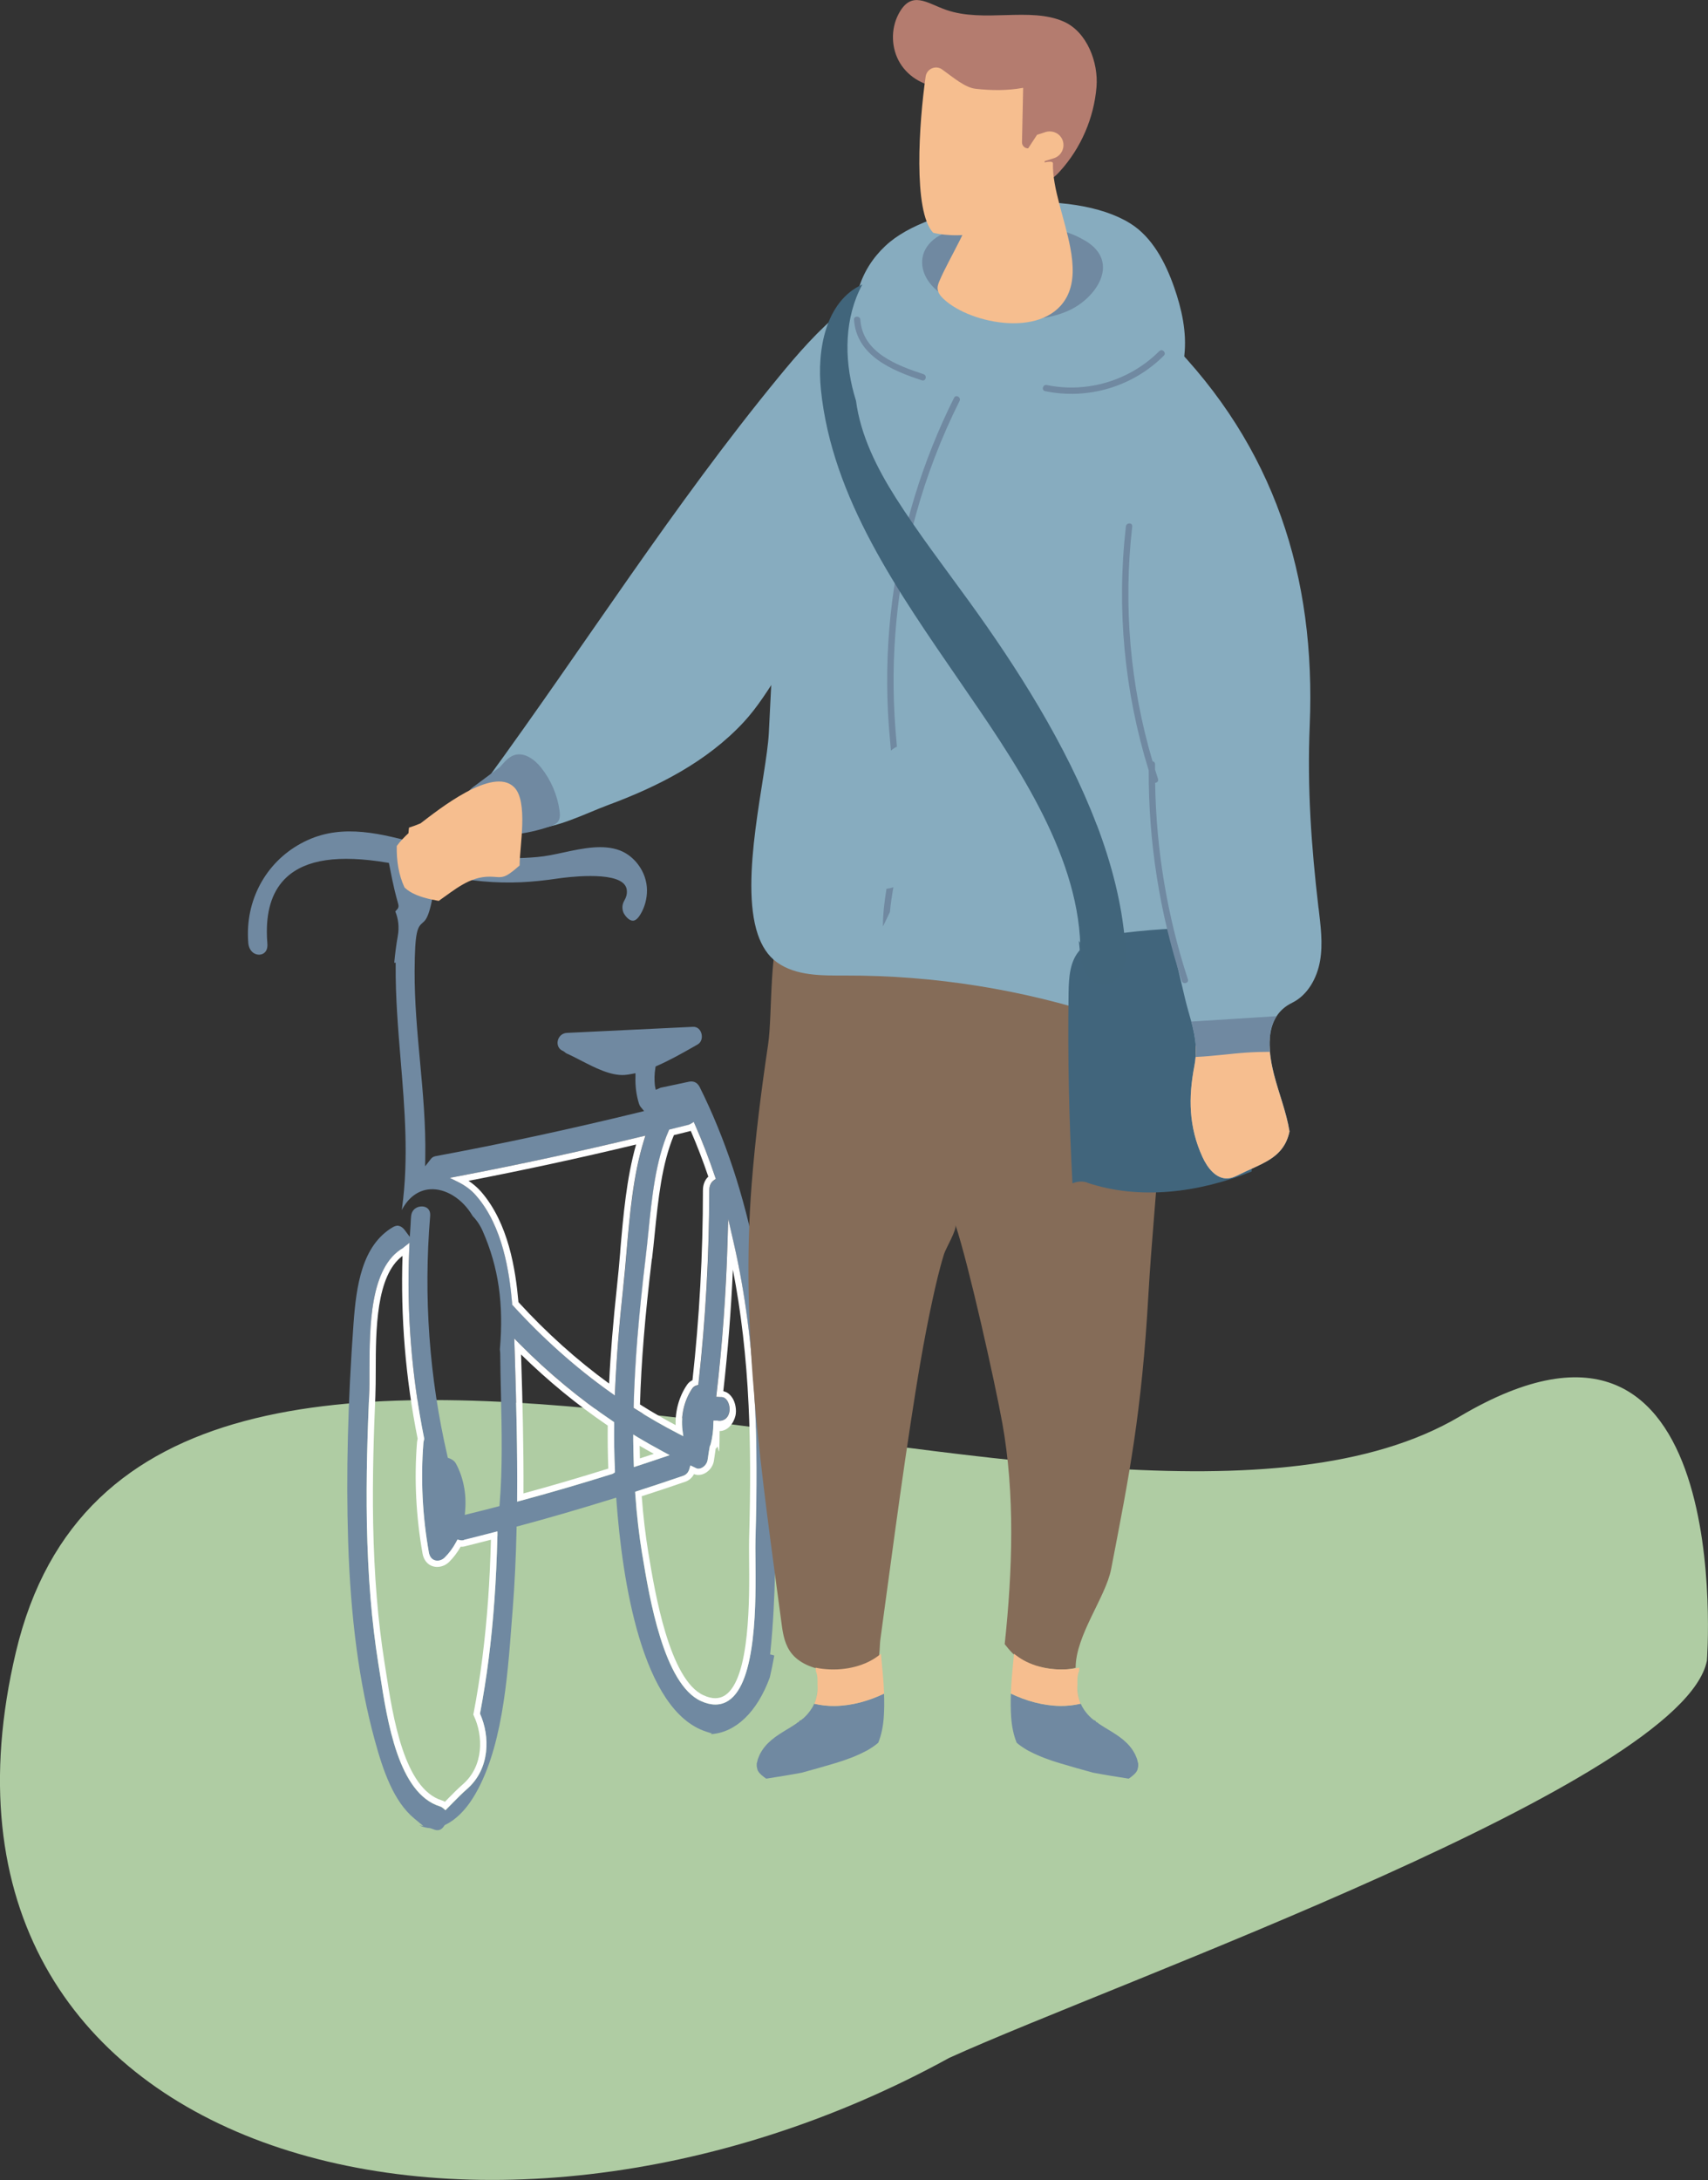 <?xml version="1.0" encoding="UTF-8"?>
<svg id="_レイヤー_2" data-name="レイヤー 2" xmlns="http://www.w3.org/2000/svg" viewBox="0 0 237.2 302.57">
  <rect x="0" y="0" width="237.2" height="302.57" fill="#333333" stroke="none"/>
  <defs>
    <style>
      .cls-1 {
        fill: #41657c;
      }

      .cls-2 {
        fill: #7089a1;
      }

      .cls-3 {
        fill: #41657b;
      }

      .cls-4 {
        fill: #b47c6f;
      }

      .cls-5 {
        fill: #afcca3;
      }

      .cls-6 {
        fill: #856c58;
      }

      .cls-7 {
        fill: #fff;
      }

      .cls-8 {
        fill: #87acbf;
      }

      .cls-9 {
        fill: #f6be8f;
      }
    </style>
  </defs>
  <g id="_レイヤー_1-2" data-name="レイヤー 1">
    <path class="cls-5" d="M131.83,285.62c-64.75,35.59-146.36,14.32-129.62-56.33,17.45-73.63,150.86-3.36,200.51-32.69,38.66-22.89,34.33,33.9,34.33,33.9-3.4,16.87-81.81,44.5-105.22,55.12Z"/>
    <g>
      <g>
        <path class="cls-2" d="M106.95,229.62l.04-.38c.76-7.34.73-15.04.71-22.5v-2.38c-.04-21.87-3.49-39.36-10.53-53.48-.4-.79-1.04-.84-1.51-.74l-3.91.83s-.08.02-.13.05l-.55.24-.12-.57c-.09-.81-.07-1.63.06-2.43l.04-.24.22-.1c1.77-.77,3.49-1.75,5.01-2.61l.58-.33c.59-.33.7-1.01.55-1.54-.13-.47-.52-.97-1.21-.92l-17.47.84c-.76.04-1.19.61-1.28,1.15-.08.49.08,1.11.78,1.38l.15.1c.11.11.21.18.34.24.62.27,1.27.61,1.95.96,1.94,1,4.14,2.14,6.08,2.01.32-.02.64-.08.97-.14l.53-.1v.54c-.04,1.29.13,2.53.49,3.69.06.18.14.34.26.48l.45.54-.69.17c-9.63,2.35-19.14,4.4-28.27,6.09-.27.05-.48.17-.64.37l-.81,1.04.02-1.32c.08-4.42-.33-8.9-.73-13.24-.38-4.1-.77-8.34-.75-12.54h0c.03-5.54.39-6.09,1.13-6.72.43-.36,1.07-.91,1.73-5.9.02-.15.02-.29.02-.42l-.16-.55,1.32.28c3.54.81,7.21,1.14,10.77.98,1.51-.07,3.15-.23,5.25-.54.79-.11,7.79-1.07,9.16.96.14.2.26.48.26.85.02.36-.07.79-.37,1.3-.21.36-.26.71-.25,1.01.02.33.11.6.2.75.27.47.76,1.01,1.25,1.01h0c.44,0,.82-.48,1.09-.95.58-.98.87-2.13.87-3.26,0-.65-.12-1.3-.33-1.91-.58-1.64-1.87-3.04-3.45-3.64-2.31-.87-5.1-.3-7.81.29-1.28.28-2.49.53-3.63.63-4.65.42-9.26.02-14.07-1.2-.78-.2-1.56-.41-2.35-.62-5.15-1.39-10.47-2.82-15.5-.52-5.17,2.36-8.33,7.43-8.28,13.12,0,.38.02.76.05,1.14.1,1.15.88,1.69,1.61,1.63.56-.05,1.13-.48,1.04-1.55-.04-.52-.07-1.02-.07-1.51-.03-3.4.89-5.98,2.75-7.69,2.68-2.47,7.22-3.14,13.9-2.03l.3.05.06.3c.57,3.03.95,4.38,1.13,5.02.18.63.24.84-.11,1.2-.04.05-.11.11-.19.22.41.99.57,2.15.34,3.43-.22,1.22-.37,2.45-.49,3.69l.2-.02v.48c-.03,4.34.34,8.76.69,13.02.56,6.74,1.14,13.71.19,20.6-.01.08-.02.15-.03.23.9-1.72,2.25-2.73,3.86-2.87,2.18-.18,4.58,1.3,5.98,3.71.58.59,1.06,1.31,1.42,2.14,2.18,4.99,2.91,10.05,2.36,16.4l.02.14c.01.15.03.3.03.46.01,1.84.06,3.71.1,5.59.11,5.01.23,10.19-.18,15.22l-.03.31-.3.08c-1.3.34-2.61.67-3.91.99l-.6.15.05-.61c.2-2.3-.25-4.6-1.27-6.49-.18-.34-.52-.61-.9-.74l-.23-.08-.06-.24c-2.53-10.91-3.34-22.13-2.4-33.35.03-.4-.06-.72-.27-.95-.19-.2-.46-.33-.78-.35-.74-.05-1.52.39-1.6,1.38-.03.33-.05.65-.06.98l-.12,1.86-.71-.95c-.16-.21-.42-.48-.76-.56l-.16-.04h-.15c-.18.03-.35.08-.51.17-4.37,2.52-5.14,8.22-5.52,13.37-.79,10.79-1.05,20.98-.75,30.29.34,10.69,1.54,19.7,3.69,27.56,1.16,4.26,2.63,8.53,5.51,10.9l1.24,1.03-.56-.09c.48.22.97.35,1.46.38l.24.07c.16.06.31.12.47.17.65.2,1.05-.18,1.28-.54l.07-.11.12-.06c1.36-.65,2.72-1.96,3.81-3.71,4.03-6.44,4.78-16.39,5.38-24.38l.15-1.91c.26-3.38.44-6.99.53-11.05v-.33s.33-.08.33-.08c4.06-1.09,8.31-2.32,12.98-3.77l.53-.16.04.55c.79,10.69,3.47,29.05,12.48,31.93l.75.24-.11.1c3.42-.21,6.42-3.07,8.17-7.88.22-.93.43-1.96.62-3.03-.07-.03-.15-.05-.22-.07l-.37-.09ZM60.18,121.17h.02s-.02,0-.02,0h0ZM69.08,213.15c-.09,3.41-.22,6.23-.41,8.87-.41,5.69-1.07,10.87-2.01,15.85,1.4,3.09,1.44,7.63-1.8,10.46-.67.58-1.32,1.25-1.96,1.89-.25.25-.5.51-.75.76l-.29.29-.31-.27c-.14-.12-.29-.21-.45-.26-5.78-1.79-7.32-11.8-8.34-18.42l-.22-1.4c-.93-5.82-1.45-12.18-1.59-19.43-.12-6.48.1-12.89.31-17.75.04-1.03.05-2.22.05-3.5.01-6.05.03-14.33,4.67-17l.14-.13.75-.58-.04.95c-.36,8.71.33,17.51,2.07,26.16l.02.11-.03.1c-.04.14-.07.29-.09.46-.4,4.99-.14,10.09.76,15.18.1.56.39.95.82,1.09.46.15,1,0,1.38-.38.62-.61,1.16-1.34,1.61-2.19l.16-.3.34.08c.17.04.35.04.54,0,.98-.24,1.95-.49,2.92-.74l1.77-.45v.58ZM90.05,171.08c.49-4.86,1-9.88,2.81-14.08l.09-.2,1.24-.31c.48-.12.95-.23,1.42-.35.11-.03.21-.07.32-.14l.43-.26.2.46c1,2.27,1.92,4.66,2.75,7.13l.11.32-.28.19c-.41.27-.63.77-.63,1.41,0,8.93-.5,17.91-1.49,26.7l-.03.29-.28.08c-.23.07-.41.19-.54.38-1.14,1.66-1.64,3.78-1.38,5.82l.11.83-.74-.38c-1.99-1.02-3.98-2.17-5.94-3.41l-.21-.13v-.25c.17-5.98.7-12.51,1.67-20.55.14-1.14.26-2.32.38-3.53ZM85.08,204.56c-4.28,1.34-8.55,2.59-12.7,3.71l-.56.15v-.58c.05-6.49-.12-13.11-.31-19.29l-.09-2.77.79.8c3.97,3.99,8.3,7.59,12.89,10.68l.2.13v.24c-.03,2.18,0,4.33.08,6.4v.34s-.3.2-.3.2ZM86.57,178.57c-.58,5.32-.95,10-1.14,14.31l-.03.81-.66-.47c-4.81-3.42-9.34-7.46-13.49-12.01l-.1-.11v-.15c-.39-4.4-1.32-10.74-5-14.98-.65-.75-1.52-1.41-2.51-1.91l-1.17-.58,1.28-.24c8.38-1.6,16.83-3.42,25.14-5.44l.76-.18-.23.74c-1.47,4.76-1.94,10.17-2.39,15.41-.14,1.65-.28,3.26-.45,4.79ZM88.01,203.03c-.03-1.05-.06-2.1-.07-3.14v-.79s.67.41.67.41c.99.6,2.11,1.23,3.5,1.98l.89.48-.96.32c-1.15.39-2.3.77-3.45,1.15l-.56.18-.02-.59ZM104.91,216.28c.06,6.01.18,17.2-3.74,19.76-.56.36-1.17.55-1.83.55-.62,0-1.28-.16-1.99-.48-5.18-2.33-7.18-14.42-8.14-20.22l-.03-.15c-.43-2.63-.75-5.35-.96-8.34l-.02-.34.33-.11c2.12-.69,4.24-1.38,6.35-2.11.42-.15.71-.47.85-.95l.14-.49.84.4c.21.1.49.07.77-.08.41-.22.72-.64.78-1.07.06-.36.11-.71.16-1.07l.14-.82c.06-.12.1-.21.13-.32.24-.92.37-1.87.37-2.83v-.44s.56,0,.56,0c.66.13,1.42-.17,1.65-1.15.12-.51,0-1.16-.29-1.62-.12-.18-.32-.42-.6-.47-.11-.02-.22-.02-.33-.03l-.59-.03.05-.47c.79-6.81,1.3-13.8,1.51-20.79l.1-3.42.77,3.34c1.57,6.85,2.56,14.41,2.94,22.47.26,5.47.28,11.43.07,18.73-.02.6,0,1.48,0,2.55Z"/>
        <path class="cls-7" d="M85.29,197.63v-.24s-.19-.13-.19-.13c-4.59-3.09-8.92-6.68-12.89-10.68l-.79-.8.09,2.77c.19,6.18.36,12.8.31,19.29v.58s.56-.15.56-.15c4.15-1.12,8.43-2.37,12.7-3.71l.32-.2v-.34c-.1-2.06-.13-4.21-.1-6.4ZM72.7,207.27c.03-6.32-.13-12.74-.32-18.74l-.02-.54c3.73,3.66,7.78,6.98,12.04,9.87-.02,2,0,3.98.08,5.97-3.97,1.24-7.93,2.4-11.79,3.45Z"/>
        <path class="cls-7" d="M104.84,195c-.38-8.06-1.37-15.62-2.94-22.47l-.77-3.34-.1,3.42c-.21,6.99-.72,13.99-1.51,20.79l-.05.47.59.03c.11,0,.22,0,.33.03.28.06.48.29.6.47.29.45.41,1.1.29,1.62-.22.98-.99,1.29-1.65,1.15h-.56s0,.43,0,.43c0,.96-.13,1.91-.37,2.83-.03.11-.08.21-.13.32l-.14.82c-.05.36-.1.71-.16,1.07-.07.43-.37.85-.78,1.07-.28.15-.56.18-.77.08l-.84-.4-.14.49c-.14.48-.43.8-.85.95-2.11.73-4.23,1.42-6.35,2.11l-.33.11.02.34c.21,2.98.53,5.71.96,8.34l.03.15c.96,5.81,2.96,17.89,8.14,20.22.7.32,1.37.48,1.99.48.66,0,1.28-.18,1.83-.55,3.92-2.56,3.8-13.75,3.74-19.76-.01-1.06-.02-1.94,0-2.55.21-7.3.19-13.25-.07-18.73ZM104.03,216.29c.06,5.43.17,16.72-3.34,19.01-.82.53-1.79.54-2.98,0-4.75-2.14-6.77-14.35-7.63-19.56l-.03-.16c-.41-2.5-.72-5.09-.93-7.91,2.01-.65,4.03-1.31,6.04-2.01.53-.18.95-.55,1.22-1.06.46.19,1.01.15,1.52-.12.65-.35,1.13-1.01,1.24-1.71.06-.36.11-.72.16-1.08l.09-.62c.06-.13.12,0,.16-.15.22-.84.35,2.91.39-2.3h.01c1.06,0,1.92-.99,2.19-2.14.17-.74,0-1.78-.41-2.42-.3-.47-.7-.83-1.16-.93-.04,0-.08-.05-.12-.05.63-5.53,1.08-11.19,1.33-16.86,1.14,5.85,1.87,12.16,2.18,18.83.26,5.45.28,11.38.07,18.66-.02.61,0,1.5,0,2.58Z"/>
        <path class="cls-7" d="M89.64,157.62l-.76.18c-8.3,2.01-16.76,3.84-25.14,5.44l-1.28.24,1.17.58c.99.49,1.86,1.15,2.51,1.91,3.68,4.23,4.61,10.58,4.99,14.98v.15s.11.11.11.11c4.15,4.55,8.68,8.59,13.49,12.01l.66.47.03-.81c.19-4.31.56-8.99,1.14-14.31.17-1.54.31-3.15.45-4.79.45-5.24.92-10.65,2.39-15.41l.23-.74ZM86.14,173.7c-.14,1.64-.28,3.24-.45,4.77-.54,5.01-.91,9.45-1.1,13.56-4.47-3.25-8.7-7.05-12.59-11.3-.4-4.52-1.38-10.95-5.19-15.33-.49-.56-1.08-1.07-1.74-1.51,7.76-1.5,15.58-3.19,23.27-5.04-1.33,4.66-1.78,9.84-2.21,14.86Z"/>
        <path class="cls-7" d="M88,195.41l.21.13c1.95,1.24,3.95,2.38,5.94,3.41l.74.38-.11-.83c-.26-2.04.25-4.17,1.38-5.82.13-.18.31-.31.54-.38l.28-.08.03-.29c.98-8.78,1.48-17.77,1.49-26.7,0-.63.22-1.13.63-1.41l.28-.19-.11-.32c-.83-2.46-1.75-4.86-2.75-7.13l-.2-.46-.43.26c-.11.07-.22.11-.32.14-.47.12-.95.24-1.42.35l-1.24.31-.09.2c-1.82,4.21-2.32,9.23-2.81,14.08-.12,1.2-.24,2.38-.38,3.53-.97,8.05-1.5,14.58-1.66,20.55v.25ZM90.55,174.71c.14-1.15.26-2.34.38-3.54.48-4.71.97-9.58,2.66-13.62l.81-.2c.48-.12.96-.23,1.43-.36.03,0,.07-.02.1-.03.88,2.03,1.7,4.17,2.44,6.35-.49.45-.75,1.12-.75,1.92,0,8.81-.49,17.66-1.45,26.33-.3.14-.55.35-.74.62-1.11,1.61-1.67,3.62-1.6,5.62-1.66-.88-3.32-1.84-4.95-2.87.17-5.88.7-12.32,1.65-20.22Z"/>
        <path class="cls-7" d="M64.41,213.76c-.19.04-.37.04-.54,0l-.34-.08-.16.3c-.45.84-.99,1.58-1.61,2.19-.38.38-.93.53-1.38.38-.43-.14-.72-.52-.82-1.09-.9-5.09-1.15-10.19-.76-15.18.01-.17.05-.32.09-.46l.03-.1-.02-.11c-1.74-8.65-2.44-17.45-2.07-26.16l.04-.95-.75.58-.14.13c-4.64,2.67-4.65,10.95-4.67,17,0,1.28,0,2.47-.05,3.5-.21,4.86-.43,11.27-.31,17.75.14,7.26.66,13.61,1.59,19.43l.22,1.4c1.02,6.62,2.57,16.63,8.34,18.42.17.05.32.14.45.26l.31.27.29-.29c.25-.25.5-.5.75-.76.63-.64,1.29-1.31,1.96-1.89,3.23-2.82,3.2-7.36,1.8-10.46.95-4.98,1.61-10.16,2.01-15.85.19-2.64.32-5.46.41-8.87v-.58s-1.75.45-1.75.45c-.97.25-1.94.5-2.92.74ZM68.18,213.71c-.09,3.14-.21,5.77-.39,8.24-.41,5.71-1.07,10.9-2.03,15.89l-.03.14.06.13c1.33,2.8,1.42,6.99-1.52,9.55-.69.6-1.36,1.28-2,1.93-.16.16-.32.32-.48.49-.14-.08-.29-.15-.44-.2-5.25-1.62-6.8-11.7-7.73-17.71l-.22-1.41c-.92-5.78-1.44-12.1-1.58-19.31-.12-6.45.1-12.85.31-17.7.04-1.04.05-2.24.05-3.53.01-5.59.03-13.16,3.72-15.91-.28,8.45.42,16.98,2.1,25.38-.04.16-.07.34-.09.53-.4,5.06-.14,10.24.77,15.4.16.89.68,1.54,1.42,1.77.77.24,1.66,0,2.27-.6.61-.6,1.15-1.32,1.61-2.12.21.02.41,0,.62-.06.98-.24,1.96-.49,2.93-.74l.63-.16Z"/>
        <path class="cls-7" d="M92.04,202.29l.96-.32-.89-.48c-1.39-.75-2.5-1.38-3.5-1.98l-.67-.41v.79c.01,1.05.04,2.1.07,3.14l.02.59.56-.18c1.15-.37,2.3-.76,3.45-1.15ZM90.8,201.78c-.64.21-1.28.43-1.93.64-.02-.58-.03-1.17-.04-1.75.6.35,1.25.72,1.97,1.11Z"/>
      </g>
      <path class="cls-6" d="M149.38,231.47c0-4.49,4.17-9.78,4.93-13.69,2.51-13.01,4.24-21.6,5.18-38.15.81-14.25,2.9-28.42,1.54-42.64-.13-1.34-.25-2.7-.91-3.92-4.49-8.35-22.84-10.34-31.81-11.12-3.57-.31-7.21-.48-10.7.22-3.49.71-6.85,2.4-8.61,5.06-2.29,3.46-1.68,13.38-2.33,17.75-.96,6.43-1.77,12.88-2.28,19.35-1.62,20.55,1.45,40.73,4.16,61.08.19,1.46.46,2.98,1.46,4.17,1.18,1.41,3.23,2.14,5.26,2.31,1.14.09,5.26.27,6.12-.41.89-.7.72-2.86.87-3.92.45-3.29.89-6.57,1.34-9.86.91-6.74,1.84-13.48,2.87-20.21.87-5.69,1.79-11.38,3.02-17.03.47-2.15.96-4.3,1.62-6.42.23-.75,1.8-3.37,1.58-4.03,1.85,5.53,5.47,21.79,6.5,27.47,1.79,9.89,1.42,20.57.34,30.72.69.87,1.32,1.64,2.35,2.22,2.24,1.26,5.77,1.59,7.51,1.06h0Z"/>
      <g>
        <path class="cls-2" d="M158.07,244.76s-.04-.12-.08-.27c-.03-.14-.06-.3-.08-.34,0-.01-.01-.03-.02-.05,0-.03-.02-.05-.03-.08-.03-.09-.08-.19-.12-.29-.01-.04-.03-.07-.04-.1-.01-.03-.02-.06-.03-.07h0c-.83-1.7-2.3-2.61-3.76-3.5h0s-.07-.04-.07-.04c-.09-.05-.17-.1-.26-.16h0c-.2-.13-.41-.25-.61-.38-.14-.09-.27-.18-.41-.27h0c-.09-.07-.18-.19-.27-.19h-.02s-.04-.04-.06-.05h0c0-.08-.15-.2-.22-.2h0c-.09,0-.19-.13-.28-.2-.04-.03-.07-.05-.11-.07h0s0,0,0,0c-.01,0-.02-.02-.02-.02-.03-.03-.05-.05-.07-.07.02.02.04.04.06.06-.04-.03-.07-.06-.1-.1-.05-.05-.11-.1-.16-.15-.02-.02-.04-.04-.06-.06-.05-.05-.1-.1-.14-.15-.03-.03-.06-.06-.08-.09-.04-.04-.08-.08-.11-.13-.04-.05-.08-.09-.11-.14-.02-.03-.05-.06-.07-.09-.05-.07-.1-.14-.16-.21,0-.01-.01-.02-.02-.03-.18-.26-.33-.54-.47-.85-.19-.44-.33-.93-.41-1.5-.03-.19-.04-.38-.06-.57,0,.19.03.38.05.57.08.56.22,1.06.41,1.5h0c-.93.22-1.9.32-2.86.31-2.41-.04-4.71-.71-6.83-1.71-.04,1.1-.04,2.21.04,3.31.09,1.25.33,2.42.76,3.5.1.08.19.16.29.24.12.1.25.19.38.28.13.09.27.18.41.27.07.05.14.09.21.13.14.09.29.17.45.25.23.12.47.24.72.36.25.12.51.23.77.34.18.07.36.15.55.22.18.07.38.14.57.21.19.07.39.14.6.21.21.07.41.14.62.2.21.07.43.14.65.2,1.32.4,2.78.8,4.4,1.25,1.64.31,3.29.57,4.94.83.24-.16.48-.34.7-.54.32-.31.44-.48.52-.71.04-.13.09-.45.1-.46,0-.13,0-.26,0-.39Z"/>
        <path class="cls-9" d="M153.58,239.86c-.21-.12-.41-.25-.61-.38.2.13.4.25.61.37h0Z"/>
        <path class="cls-9" d="M152.97,239.48c-.14-.09-.27-.18-.41-.27h0c.13.09.27.18.41.27Z"/>
        <path class="cls-9" d="M151.58,238.47s.02.02.03.03h0s0,0,0,0c-.01,0-.02-.02-.02-.02-.03-.03-.05-.05-.07-.07.02.02.04.04.06.06Z"/>
        <path class="cls-9" d="M149.66,234.97c-.03-.19-.04-.38-.05-.57,0-.02,0-.03,0-.05,0-.07,0-.13,0-.19,0-.11.02-.21.02-.31,0-.61-.06-1.25.23-1.91h0c0-.16,0-.31.04-.47,0,0-.03,0-.04,0-2.6.53-5.51.2-7.75-1.06-.46-.26-.89-.56-1.29-.88-.17,1.84-.37,3.68-.44,5.53,2.12,1.01,4.42,1.67,6.83,1.71.95.02,1.92-.09,2.86-.31h0c-.19-.44-.33-.93-.41-1.5Z"/>
      </g>
      <g>
        <path class="cls-2" d="M105.09,244.76s.04-.12.08-.27c.03-.14.06-.3.08-.34,0-.01.01-.03.02-.05,0-.03.02-.05.03-.08.03-.09.08-.19.12-.29.01-.04.03-.07.04-.1.01-.03.02-.06.03-.07h0c.83-1.7,2.3-2.61,3.76-3.5h0s.07-.04.07-.04c.09-.05.17-.1.26-.16h0c.2-.13.41-.25.61-.38.14-.09.27-.18.41-.27h0c.09-.07.18-.19.27-.19h.02s0,0,0,0c.02-.01.04-.03.06-.05h0c0-.08.15-.2.22-.2h0c.09,0,.19-.13.28-.2.04-.03.07-.05.11-.07h0s0,0,0,0c.01,0,.02-.02.03-.03.02-.02.04-.04.06-.06-.02.02-.04.04-.06.06.04-.03.07-.06.1-.1.05-.05.11-.1.16-.15.02-.02.04-.04.06-.06.05-.05.1-.1.14-.15.03-.03.06-.06.08-.09.04-.04.08-.08.11-.13.04-.05.08-.09.11-.14.02-.03.05-.06.07-.09.05-.07.1-.14.16-.21v-.02c.2-.27.36-.55.49-.86.19-.44.33-.93.41-1.5.03-.19.04-.38.06-.57,0,.19-.03.38-.05.57-.08.56-.22,1.06-.41,1.5h0c.93.22,1.9.32,2.86.31,2.41-.04,4.71-.71,6.83-1.71.04,1.1.04,2.21-.04,3.31-.09,1.25-.33,2.42-.76,3.5-.1.08-.19.16-.29.24-.12.1-.25.19-.38.28-.13.09-.27.18-.41.27-.07.05-.14.09-.21.13-.14.09-.29.17-.45.25-.23.12-.47.24-.72.36-.25.12-.51.23-.77.34-.18.07-.36.15-.55.22-.18.07-.38.14-.57.21-.19.07-.39.14-.6.21-.21.07-.41.14-.62.2-.21.07-.43.14-.65.2-1.32.4-2.78.8-4.4,1.25-1.64.31-3.29.57-4.94.83-.24-.16-.48-.34-.7-.54-.32-.31-.44-.48-.52-.71-.04-.13-.09-.45-.1-.46,0-.13,0-.26,0-.39Z"/>
        <path class="cls-9" d="M109.57,239.86c.21-.12.41-.25.61-.38-.2.13-.4.25-.61.37h0Z"/>
        <path class="cls-9" d="M110.18,239.48c.14-.09.27-.18.41-.27h0c-.13.09-.27.18-.41.27Z"/>
        <path class="cls-9" d="M111.58,238.47s-.02.02-.03.03h0s0,0,0,0c.01,0,.02-.02.03-.03.02-.02.04-.04.06-.06-.02.02-.04.04-.06.06Z"/>
        <path class="cls-9" d="M113.5,234.97c.03-.19.04-.38.05-.57,0-.02,0-.03,0-.05,0-.07,0-.13,0-.19,0-.11-.02-.21-.02-.31,0-.61.06-1.25-.23-1.91h0c0-.16,0-.31-.04-.47.01,0,.03,0,.03,0,2.61.53,5.52.2,7.76-1.05.46-.26.89-.56,1.29-.88.17,1.84.37,3.68.44,5.53-2.12,1.01-4.42,1.67-6.83,1.71-.95.02-1.92-.09-2.86-.31h0c.19-.44.33-.93.41-1.5Z"/>
      </g>
      <path class="cls-8" d="M119.13,45.17c-1.16-4.58,1.42-9.46,5.16-12.13,7.36-5.24,24.61-7.04,32.66-2.04,3.06,1.9,4.89,5.39,6.11,8.87,1.06,3.03,1.77,6.25,1.42,9.44-1,9.06-9.02,6.14-14.64,10.8-3,2.48-5.43,5.6-8.15,8.42-.81.84-1.86,1.72-2.98,1.43-.48-.12-.88-.44-1.26-.77-7.92-6.86-10.23-19.33-19-24.96l.68.94Z"/>
      <path class="cls-8" d="M130.97,39.68l1.35-1.74c-1.5-.14-2.97.05-4.39.47-7.95.23-14.68,7.7-19.73,13.85-14.7,17.88-27.01,37.37-40.58,55.94-.6.82-1.2,1.77-1.08,2.78.3,2.44,5.17,3.94,7.24,4.02,3.25.12,7.64-2.14,10.66-3.26,6.94-2.57,13.72-6.01,18.82-11.49,3.97-4.27,6.26-10.26,10.58-14.09,4.12-3.65,7.13-7.22,9.78-12.21,4.65-8.76,9.32-16.95,9.51-27.22.05-2.45-.62-5.4-2.16-7.05Z"/>
      <path class="cls-8" d="M162.68,135.82c-.01.15-.03.3-.05.45-.35,2.65-2.13,5.27-4.75,5.64-1.42.2-2.84-.28-4.2-.73-11.66-3.85-23.95-5.81-36.23-5.78-3.31,0-6.89.08-9.57-1.85-1.24-.89-2.08-2.23-2.64-3.86-2.59-7.66,1.21-21.89,1.53-27.93.78-14.84,1.1-29.07,4.5-43.33.24-1.01.5-2.02.77-3.04,1.87-6.91,4.48-14.24,10.49-18.13,12.97-8.38,41.47,2.27,41.94,18.96.34,12.05-1.68,20.87,0,32.93.78,5.58-.98,11.14-2.2,16.64-2.47,11.16,1.12,19.76.39,30.04Z"/>
      <path class="cls-2" d="M65.81,110.48c1.29-1.44,2.59-2.88,3.89-4.32.49-.55,1.01-1.11,1.71-1.35,1.4-.46,2.84.6,3.75,1.75,1.36,1.71,2.25,3.8,2.55,5.97.07.5.09,1.06-.19,1.47-.26.38-.72.56-1.15.71-1.67.57-3.4.95-5.16,1.13-.46.05-.93.08-1.37-.07-.51-.17-.91-.57-1.29-.96-1.08-1.1-2.17-2.21-3.25-3.31-.2-.21-.42-.43-.49-.71-.17-.64.43-1.2.96-1.6,1.55-1.15,3.1-2.3,4.64-3.45l-4.6,4.74Z"/>
      <path class="cls-9" d="M60.94,125.03c2.19-1.52,4.28-3.39,7.1-3.35,1.22.01,1.65.3,2.7-.42.5-.34.97-.74,1.42-1.14,0-2.67,1.24-8.91-.78-10.88-2.98-2.92-10.65,3.27-12.98,5.04-.53.22-1.06.42-1.6.59-.03.26-.06.52-.07.77-.59.55-1.16,1.13-1.63,1.78-.04,2.01.25,4,1.08,5.76.91.87,2.22,1.33,3.78,1.67.37.08.68.14.98.19Z"/>
      <path class="cls-1" d="M150.98,164.15c7.3,2.45,15.5,1.39,22.84-1.55,1.07-10.86.23-21.91-2.49-32.49-.12-.48-.26-.96-.42-1.43-4.97.03-9.94.18-14.86.8-.21.05-.42.11-.62.15-1.91.44-4.02.74-5.38,2.15-1.49,1.54-1.62,3.9-1.65,6.03-.13,8.82.06,17.64.54,26.44.64-.28,1.36-.35,2.05-.12Z"/>
      <path class="cls-8" d="M183.11,126.04c-1.01-8.62-1.58-16.72-1.22-25.35.86-20.7-4.91-38.68-19.69-53.61-1.07-1.08-2.31-2.2-3.83-2.33-6.78-.6-4.59,19.93-4.59,23.76-.01,24.09,5.24,46.77,10.75,69.9.29,1.23.62,2.33.91,3.38.31,1.14.55,2.23.62,3.4.03.49.03.99-.01,1.51-.03.42-.09.85-.18,1.3-.85,4.36-.77,8.45,1.13,12.59.68,1.49,1.89,3.08,3.52,2.97.6-.04,1.15-.31,1.69-.58,2.12-1.06,4.2-1.72,5.55-3.22.62-.7,1.09-1.57,1.33-2.74-.43-2.67-1.48-5.24-2.15-7.88-.26-1.02-.48-2.09-.57-3.15-.05-.61-.07-1.22-.03-1.81.08-1.14.36-2.22.95-3.13.48-.75,1.18-1.39,2.14-1.86,2.19-1.07,3.49-3.46,3.9-5.86.41-2.4.07-4.86-.21-7.28ZM157.6,48.43l.58.55.02.1c-.2-.22-.4-.43-.6-.65Z"/>
      <path class="cls-9" d="M179.08,157.01c-.24,1.18-.71,2.05-1.33,2.74-1.34,1.51-3.42,2.16-5.55,3.22-.54.27-1.09.54-1.69.58-1.63.11-2.84-1.48-3.52-2.97-1.9-4.14-1.97-8.23-1.13-12.59.09-.45.14-.88.18-1.3.04-.52.04-1.02.01-1.51,1.61-.65,3.43-1,5.14-1.15,1.66-.14,3.43-.13,5.12.13-.04.59-.02,1.2.03,1.81.1,1.06.31,2.13.57,3.15.67,2.64,1.72,5.21,2.15,7.88Z"/>
      <path class="cls-2" d="M176.36,145.99c-1.07,0-2.14.03-3.21.1-2.37.16-4.73.51-7.1.61.04-.52.04-1.02.01-1.51-.07-1.16-.31-2.26-.62-3.4,3.95-.25,7.89-.5,11.84-.75-.6.91-.88,1.99-.95,3.13-.04.59-.02,1.2.03,1.81Z"/>
      <path class="cls-1" d="M150.34,135.96c.01-1.69-.09-3.37-.28-5.03-.08-.12-.16-.24-.23-.37l.51,5.4Z"/>
      <path class="cls-2" d="M128.27,51.94c-3.71-1.22-8.48-3-8.79-7.57-.04-.56-.92-.57-.88,0,.34,5.02,5.3,7.06,9.43,8.42.54.18.77-.67.23-.85Z"/>
      <path class="cls-2" d="M161,48.73c-4.07,4.08-9.99,5.87-15.63,4.71-.55-.11-.79.73-.23.85,5.96,1.23,12.19-.62,16.49-4.93.4-.4-.22-1.02-.62-.62Z"/>
      <path class="cls-2" d="M123.11,123.36c-.28,1.75-.5,3.5-.49,5.24.32-.67.64-1.35.97-2.02.1-1.15.28-2.29.48-3.44-.3.11-.63.18-.95.21Z"/>
      <path class="cls-2" d="M132.5,55.2c-4.43,8.87-7.35,18.43-8.6,28.26-.64,5.04-.84,10.14-.59,15.22.09,1.84.25,3.67.42,5.5.25-.22.53-.41.83-.55-.07-.83-.15-1.67-.21-2.5-.76-9.97.19-20.02,2.84-29.66,1.5-5.46,3.54-10.76,6.07-15.82.25-.51-.51-.95-.76-.44Z"/>
      <path class="cls-3" d="M152.32,114.51c-4.27-11.23-11.24-22.06-17.71-31-3.45-4.77-7.07-9.47-10.23-14.45-2.58-4.07-4.87-8.61-5.5-13.43-.1-.32-.19-.63-.28-.95-1.39-5.02-1.32-10.62,1.16-15.2-5.11,2.33-6.33,9.07-5.75,14.65,1.55,15.05,10.76,28.04,19.33,40.52,7.24,10.53,16.28,23.39,16.69,36.53.04,1.18.08,2.39.56,3.47.48,1.08,1.5,2.01,2.68,2.01,1.2,0,2.24-.97,2.68-2.09.44-1.12.4-2.37.31-3.57-.43-5.48-1.86-11.04-3.93-16.5Z"/>
      <path class="cls-2" d="M150.69,33.4c-2.59-1.53-4.68-1.72-7.59-1.99-3.68-.34-5.34-.28-9,.18-8,1.01-7.54,7.75-1.62,10.12,4.86,1.94,10.16,3.78,15.63,1.53,4.09-1.68,7.62-6.87,2.58-9.85Z"/>
      <path class="cls-9" d="M144.98,22.51l.97,18.06h-13.54s1.41,1.61,2.99-15.45c1.58-17.05,9.58-2.61,9.58-2.61Z"/>
      <path class="cls-4" d="M130.96,12.08c-2.38.02-4.72-1.28-5.96-3.31-1.24-2.03-1.32-4.71-.22-6.81,1.79-3.4,3.93-1.52,6.61-.59,5.25,1.83,11.64-.44,16.32,1.62,3.28,1.44,4.84,5.72,4.57,9.05-.35,4.32-2.16,8.52-5.08,11.73-.35.39-.73.77-1.18,1.03-2,1.16-4.57-.37-5.85-2.3-1.29-1.92-1.94-4.28-3.56-5.93-1.75-1.78-4.36-2.48-6.14-4.23l.5-.27Z"/>
      <path class="cls-9" d="M145.14,18.35l-1.12.36-1.23,1.88c-.48.02-.87-.37-.86-.85l.16-7.55c-2.16.4-4.41.38-6.62.13-1.47-.17-3.08-1.57-4.63-2.68-.89-.64-2.13-.1-2.29.98-.91,6.33-1.78,18.74,1.05,21.69,0,0,9.84,2.62,15.18-6.61.19-.33.29-.72.29-1.11v-2.22l1.29-.41c1.21-.38,1.71-1.83,1.01-2.89-.48-.72-1.41-1-2.23-.73Z"/>
      <path class="cls-9" d="M135.77,26.04l-1.18,1.94c.7-.38,1.16-1.15,1.18-1.94Z"/>
      <path class="cls-9" d="M148.65,34.43c-.75-4-2.52-8.34-2.42-11.74.03-.88-4.03.73-7.25,2.19-1.12.1-2.21.33-3.18.66.01.28,0,.56-.02.86-.35.18-.58.3-.67.36.27.08.45.26.54.52-.72,3.74-3.82,8.52-5.15,11.64-.16.37-.32.76-.29,1.16.04.57.43,1.04.85,1.43,3.77,3.54,14.37,5.56,17.24-.6.87-1.87.79-4.12.35-6.48Z"/>
      <path class="cls-2" d="M164.97,135.93c-2.88-8.82-4.41-18.01-4.55-27.28.26-.01.5-.22.4-.54-.14-.43-.27-.87-.41-1.3,0-.24,0-.49,0-.73,0-.25-.16-.39-.35-.42-3.12-10.55-4.08-21.63-2.82-32.59.06-.56-.82-.56-.88,0-1.31,11.39-.22,22.93,3.17,33.87-.04,9.92,1.51,19.78,4.59,29.21.18.54,1.03.31.85-.23Z"/>
    </g>
  </g>
</svg>